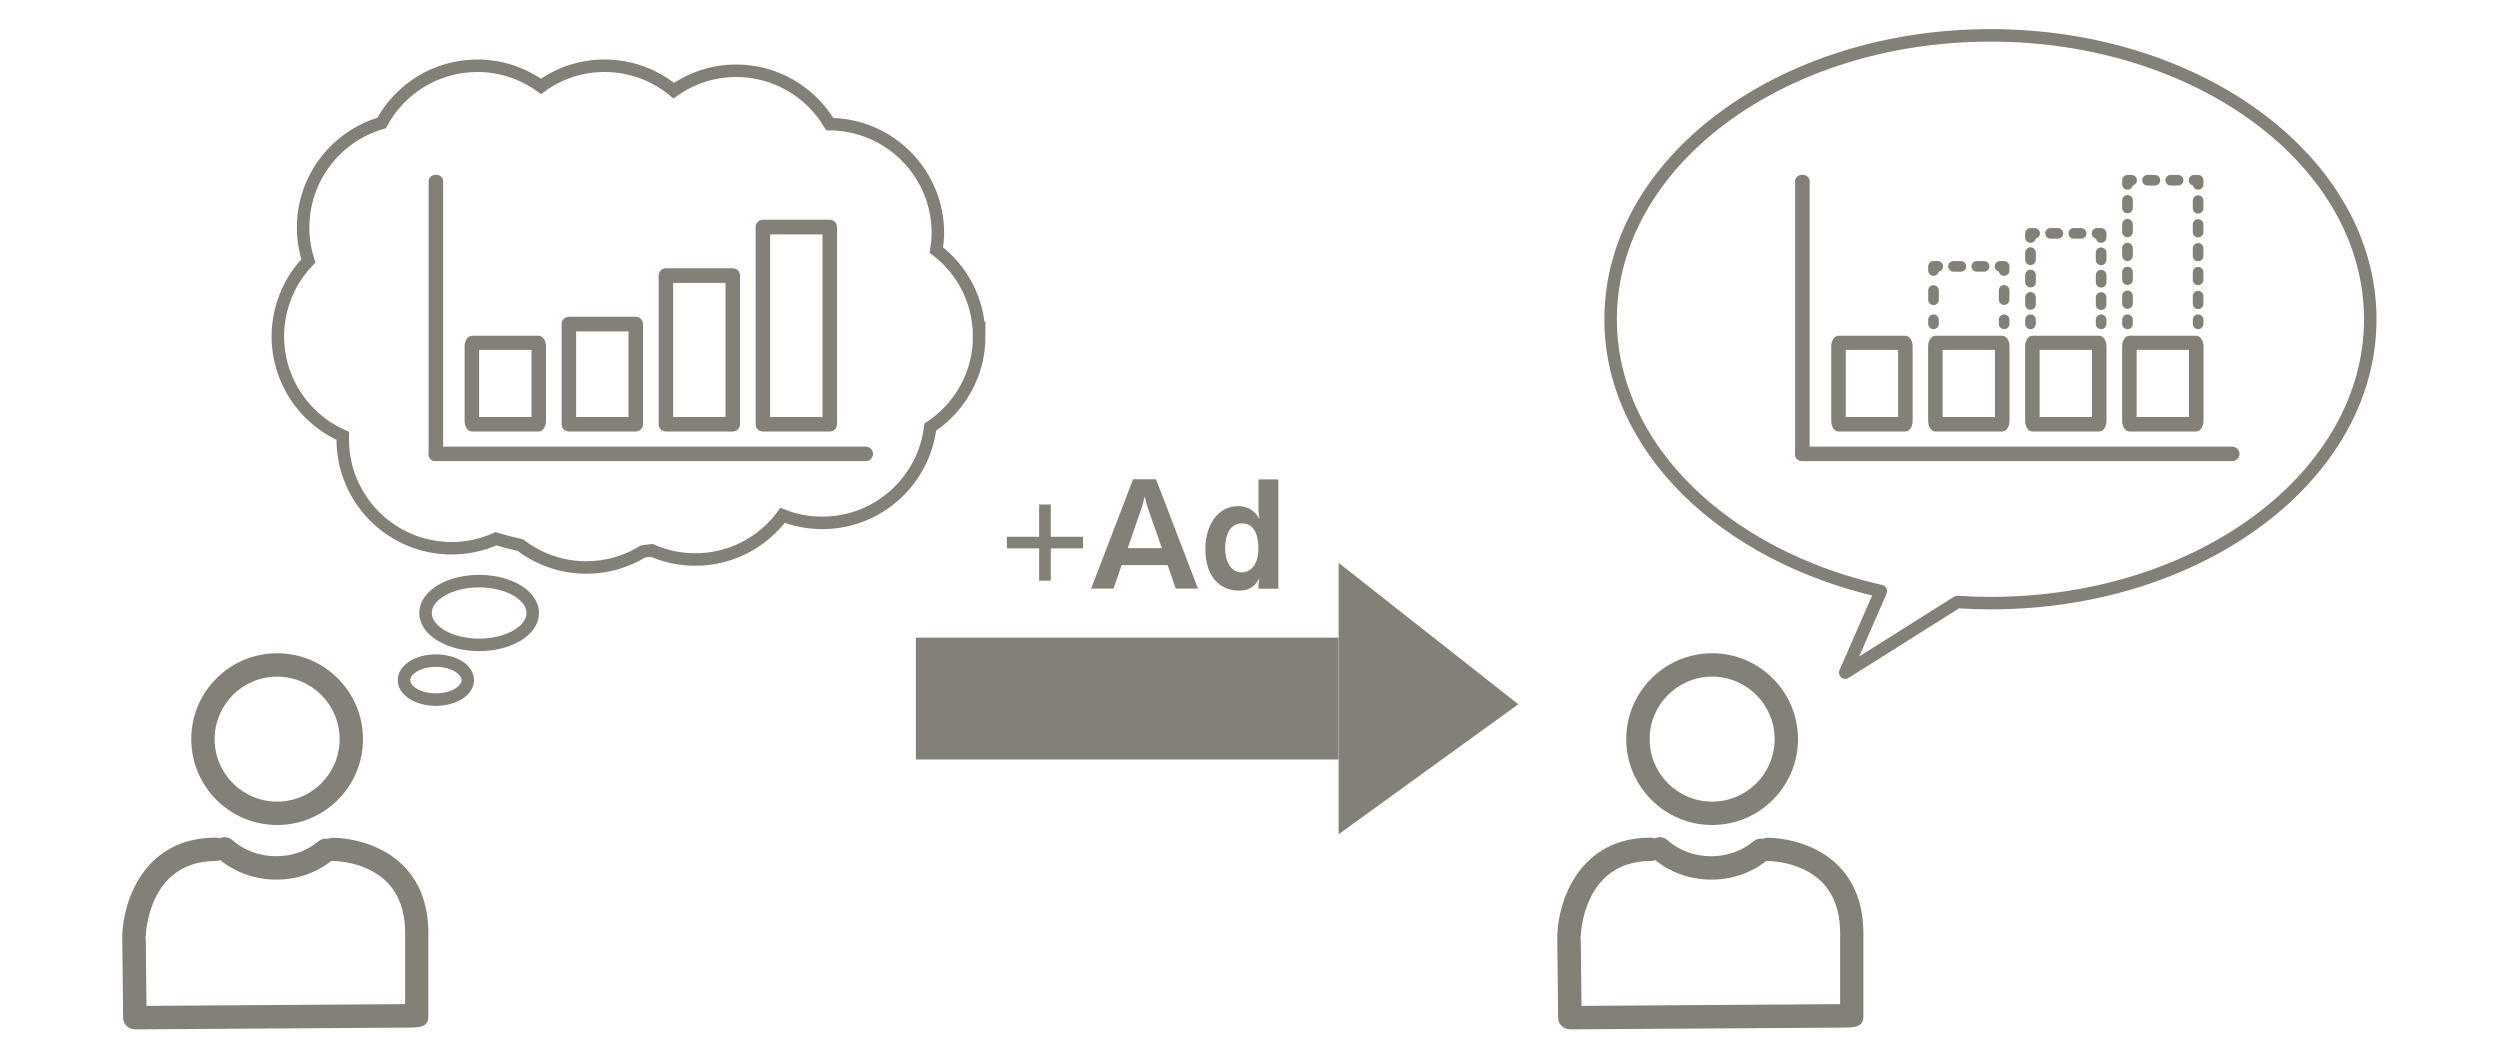 <?xml version="1.0" encoding="UTF-8"?>
<svg id="_レイヤー_2" data-name="レイヤー 2" xmlns="http://www.w3.org/2000/svg" width="200" height="85" viewBox="0 0 200 85">
  <defs>
    <style>
      .cls-1, .cls-2, .cls-3, .cls-4, .cls-5, .cls-6, .cls-7, .cls-8 {
        fill: none;
      }

      .cls-2, .cls-3, .cls-4, .cls-5, .cls-6, .cls-7, .cls-8 {
        stroke: #838077;
      }

      .cls-2, .cls-3, .cls-4, .cls-6, .cls-7, .cls-8 {
        stroke-linecap: round;
        stroke-linejoin: round;
      }

      .cls-9 {
        fill: #838077;
      }

      .cls-3 {
        stroke-dasharray: 0 0 .61 1.3;
      }

      .cls-3, .cls-4, .cls-6, .cls-7, .cls-8 {
        stroke-width: .85px;
      }

      .cls-4 {
        stroke-dasharray: 0 0 .57 1.22;
      }

      .cls-5 {
        stroke-miterlimit: 10;
      }

      .cls-6 {
        stroke-dasharray: 0 0 .74 1.6;
      }

      .cls-7 {
        stroke-dasharray: 0 0 .59 1.27;
      }
    </style>
  </defs>
  <g id="_レイヤー_1-2" data-name="レイヤー 1">
    <g>
      <g>
        <path class="cls-9" d="M69.26,36.89H34.87c-.32,0-.58-.26-.58-.58s.26-.58,.58-.58h34.39c.32,0,.58,.26,.58,.58s-.26,.58-.58,.58Z"/>
        <path class="cls-9" d="M34.87,36.89c-.32,0-.58-.22-.58-.5V14.48c0-.28,.26-.5,.58-.5s.58,.22,.58,.5v21.91c0,.28-.26,.5-.58,.5Z"/>
        <g>
          <path class="cls-9" d="M43.1,34.52h-5.35c-.32,0-.58-.38-.58-.84v-5.98c0-.46,.26-.84,.58-.84h5.35c.32,0,.58,.38,.58,.84v5.98c0,.46-.26,.84-.58,.84Zm-4.77-1.16h4.19v-5.37h-4.19v5.37Z"/>
          <path class="cls-9" d="M50.86,34.52h-5.35c-.32,0-.58-.26-.58-.58v-8.02c0-.32,.26-.58,.58-.58h5.35c.32,0,.58,.26,.58,.58v8.02c0,.32-.26,.58-.58,.58Zm-4.77-1.16h4.19v-6.85h-4.19v6.85Z"/>
          <path class="cls-9" d="M58.62,34.52h-5.35c-.32,0-.58-.26-.58-.58v-11.9c0-.32,.26-.58,.58-.58h5.35c.32,0,.58,.26,.58,.58v11.9c0,.32-.26,.58-.58,.58Zm-4.77-1.16h4.19v-10.73h-4.19v10.73Z"/>
          <path class="cls-9" d="M66.38,34.52h-5.35c-.32,0-.58-.26-.58-.58v-15.78c0-.32,.26-.58,.58-.58h5.35c.32,0,.58,.26,.58,.58v15.78c0,.32-.26,.58-.58,.58Zm-4.77-1.16h4.19v-14.61h-4.19v14.61Z"/>
        </g>
      </g>
      <g>
        <g>
          <path class="cls-9" d="M178.58,36.89h-34.39c-.32,0-.58-.26-.58-.58s.26-.58,.58-.58h34.39c.32,0,.58,.26,.58,.58s-.26,.58-.58,.58Z"/>
          <path class="cls-9" d="M144.19,36.89c-.32,0-.58-.22-.58-.5V14.48c0-.28,.26-.5,.58-.5s.58,.22,.58,.5v21.91c0,.28-.26,.5-.58,.5Z"/>
          <g>
            <path class="cls-9" d="M152.43,34.52h-5.35c-.32,0-.58-.38-.58-.84v-5.98c0-.46,.26-.84,.58-.84h5.35c.32,0,.58,.38,.58,.84v5.98c0,.46-.26,.84-.58,.84Zm-4.77-1.16h4.19v-5.37h-4.19v5.37Z"/>
            <path class="cls-9" d="M160.18,34.52h-5.35c-.32,0-.58-.38-.58-.84v-5.98c0-.46,.26-.84,.58-.84h5.35c.32,0,.58,.38,.58,.84v5.98c0,.46-.26,.84-.58,.84Zm-4.77-1.16h4.19v-5.37h-4.19v5.37Z"/>
            <path class="cls-9" d="M167.94,34.52h-5.35c-.32,0-.58-.38-.58-.84v-5.98c0-.46,.26-.84,.58-.84h5.35c.32,0,.58,.38,.58,.84v5.98c0,.46-.26,.84-.58,.84Zm-4.77-1.16h4.19v-5.37h-4.19v5.37Z"/>
            <path class="cls-9" d="M175.7,34.52h-5.35c-.32,0-.58-.38-.58-.84v-5.98c0-.46,.26-.84,.58-.84h5.35c.32,0,.58,.38,.58,.84v5.98c0,.46-.26,.84-.58,.84Zm-4.77-1.16h4.19v-5.37h-4.19v5.37Z"/>
          </g>
        </g>
        <g>
          <line class="cls-8" x1="154.68" y1="25.91" x2="154.68" y2="25.58"/>
          <line class="cls-6" x1="154.68" y1="23.98" x2="154.68" y2="22.43"/>
          <polyline class="cls-8" points="154.68 21.64 154.68 21.31 155.02 21.31"/>
          <line class="cls-7" x1="156.28" y1="21.31" x2="159.37" y2="21.31"/>
          <polyline class="cls-8" points="160 21.31 160.33 21.31 160.33 21.64"/>
          <line class="cls-6" x1="160.33" y1="23.23" x2="160.33" y2="24.78"/>
          <line class="cls-8" x1="160.33" y1="25.58" x2="160.33" y2="25.91"/>
        </g>
        <g>
          <line class="cls-8" x1="162.44" y1="25.91" x2="162.44" y2="25.58"/>
          <line class="cls-4" x1="162.44" y1="24.36" x2="162.44" y2="19.61"/>
          <polyline class="cls-8" points="162.44 19 162.44 18.67 162.77 18.67"/>
          <line class="cls-7" x1="164.04" y1="18.67" x2="167.12" y2="18.67"/>
          <polyline class="cls-8" points="167.76 18.67 168.09 18.67 168.09 19"/>
          <line class="cls-4" x1="168.09" y1="20.22" x2="168.09" y2="24.97"/>
          <line class="cls-8" x1="168.09" y1="25.58" x2="168.09" y2="25.91"/>
        </g>
        <g>
          <line class="cls-8" x1="170.2" y1="25.91" x2="170.2" y2="25.58"/>
          <line class="cls-3" x1="170.2" y1="24.28" x2="170.2" y2="15.4"/>
          <polyline class="cls-8" points="170.2 14.75 170.2 14.42 170.53 14.42"/>
          <line class="cls-7" x1="171.8" y1="14.42" x2="174.88" y2="14.42"/>
          <polyline class="cls-8" points="175.52 14.42 175.85 14.42 175.85 14.75"/>
          <line class="cls-3" x1="175.85" y1="16.05" x2="175.85" y2="24.93"/>
          <line class="cls-8" x1="175.85" y1="25.58" x2="175.85" y2="25.91"/>
        </g>
      </g>
      <g>
        <path class="cls-9" d="M84.06,43.87v2.58h-.93v-2.58h-2.58v-.93h2.58v-2.58h.93v2.58h2.58v.93h-2.58Z"/>
        <path class="cls-9" d="M94.06,47.09l-.65-1.88h-3.68l-.65,1.88h-1.79l3.36-8.75h1.83l3.36,8.75h-1.79Zm-2.29-6.61l-.19-.77-.2,.77-1.16,3.37h2.73l-1.18-3.37Z"/>
        <path class="cls-9" d="M100.68,47.09v-.32l.07-.53c-.2,.38-.54,1.01-1.62,1.01-1.66,0-2.7-1.26-2.7-3.31s1.09-3.45,2.6-3.45c1.12,0,1.52,.7,1.72,1.02l-.07-.67v-2.49h1.59v8.75h-1.59Zm-1.31-5.22c-1.31,0-1.36,1.63-1.36,2,0,1.07,.48,1.92,1.33,1.92,.64,0,1.33-.52,1.33-1.91,0-.55-.08-2.01-1.31-2.01Z"/>
      </g>
      <path class="cls-5" d="M78.33,26.91c0-2.82-1.34-5.32-3.42-6.91,.07-.45,.12-.9,.12-1.36,0-4.79-3.87-8.67-8.65-8.71-1.52-2.55-4.3-4.27-7.48-4.27-1.86,0-3.59,.59-5,1.59-1.5-1.24-3.43-1.99-5.54-1.99-1.9,0-3.65,.61-5.08,1.65-1.43-1.03-3.18-1.65-5.08-1.65-3.32,0-6.2,1.85-7.67,4.58-3.62,1.05-6.28,4.39-6.28,8.36,0,.93,.15,1.83,.42,2.67-1.02,1.05-1.78,2.37-2.17,3.89-1.07,4.19,1.1,8.43,4.93,10.11,0,.09-.01,.19-.01,.28,0,4.81,3.9,8.71,8.71,8.71,1.26,0,2.46-.27,3.54-.76,.64,.19,1.29,.36,1.96,.51,1.47,1.12,3.29,1.79,5.28,1.79,1.67,0,3.22-.48,4.55-1.29,.23-.03,.45-.05,.68-.08,1.07,.47,2.24,.73,3.48,.73,2.87,0,5.4-1.39,6.99-3.53,.98,.39,2.05,.6,3.17,.6,4.45,0,8.12-3.34,8.64-7.66,2.36-1.56,3.92-4.23,3.92-7.27Z"/>
      <ellipse class="cls-5" cx="38.33" cy="49.04" rx="4.29" ry="2.55"/>
      <ellipse class="cls-5" cx="34.87" cy="54.41" rx="2.55" ry="1.56"/>
      <g>
        <rect class="cls-9" x="73.27" y="51.01" width="33.81" height="9.75"/>
        <polygon class="cls-9" points="107.09 45.03 107.09 66.74 121.46 56.34 107.09 45.03"/>
      </g>
      <path class="cls-2" d="M159.23,2.83c-16.78,0-30.38,10.17-30.38,22.71,0,10.26,9.11,18.93,21.62,21.75l-2.85,6.52,8.97-5.65c.87,.06,1.75,.09,2.65,.09,16.78,0,30.38-10.17,30.38-22.71s-13.6-22.71-30.38-22.71Z"/>
      <g>
        <path class="cls-9" d="M22.17,66c3.79,0,6.87-3.08,6.87-6.87s-3.08-6.87-6.87-6.87-6.87,3.08-6.87,6.87,3.08,6.87,6.87,6.87Zm0-11.87c2.76,0,5,2.24,5,5s-2.24,5-5,5-5-2.24-5-5,2.24-5,5-5Z"/>
        <path class="cls-9" d="M10.8,82.35h0l21.58-.14c1.22,0,1.9-.01,1.89-.94v-6.6c0-2.28-.69-4.12-2.05-5.46-2.24-2.21-5.48-2.19-5.62-2.19-.13,0-.25,.03-.37,.08-.26-.04-.53,.02-.75,.2-.92,.78-2.13,1.2-3.4,1.2s-2.56-.46-3.49-1.29c-.29-.26-.7-.3-1.02-.14-.1-.04-.2-.06-.31-.06-5.78,0-7.42,5.14-7.48,7.86,0,.01,0,.03,0,.04,0,.19,.07,6.51,.07,6.51,0,.51,.42,.92,.93,.92Zm.86-7.43c0-.25,.22-6.04,5.61-6.04,.12,0,.24-.03,.35-.07,1.24,1,2.82,1.56,4.48,1.56s3.18-.53,4.41-1.5c.04,0,.09,.01,.13,.01,.03,0,2.59-.01,4.28,1.65,.99,.98,1.49,2.37,1.49,4.13v5.67c-3.65,.02-17.04,.11-20.69,.14l-.05-4.57c0-.39,0-.71-.04-.98h.02Z"/>
      </g>
      <g>
        <path class="cls-9" d="M136.97,66c3.79,0,6.87-3.08,6.87-6.87s-3.08-6.87-6.87-6.87-6.87,3.08-6.87,6.87,3.08,6.87,6.87,6.87Zm0-11.87c2.76,0,5,2.24,5,5s-2.24,5-5,5-5-2.24-5-5,2.24-5,5-5Z"/>
        <path class="cls-9" d="M125.6,82.35h0l21.58-.14c1.22,0,1.9-.01,1.89-.94v-6.6c0-2.28-.69-4.12-2.05-5.46-2.24-2.21-5.48-2.19-5.62-2.19-.13,0-.25,.03-.37,.08-.26-.04-.53,.02-.75,.2-.92,.78-2.13,1.2-3.4,1.2s-2.56-.46-3.49-1.29c-.29-.26-.7-.3-1.02-.14-.1-.04-.2-.06-.31-.06-5.78,0-7.42,5.14-7.48,7.86,0,.01,0,.03,0,.04,0,.19,.07,6.51,.07,6.51,0,.51,.42,.92,.93,.92Zm.86-7.43c0-.25,.22-6.04,5.61-6.04,.12,0,.24-.03,.35-.07,1.24,1,2.82,1.56,4.48,1.56s3.18-.53,4.41-1.5c.04,0,.09,.01,.13,.01,.03,0,2.59-.01,4.28,1.65,.99,.98,1.49,2.37,1.49,4.13v5.67c-3.65,.02-17.04,.11-20.69,.14l-.05-4.57c0-.39,0-.71-.04-.98h.02Z"/>
      </g>
      <rect class="cls-1" width="200" height="85"/>
    </g>
  </g>
</svg>